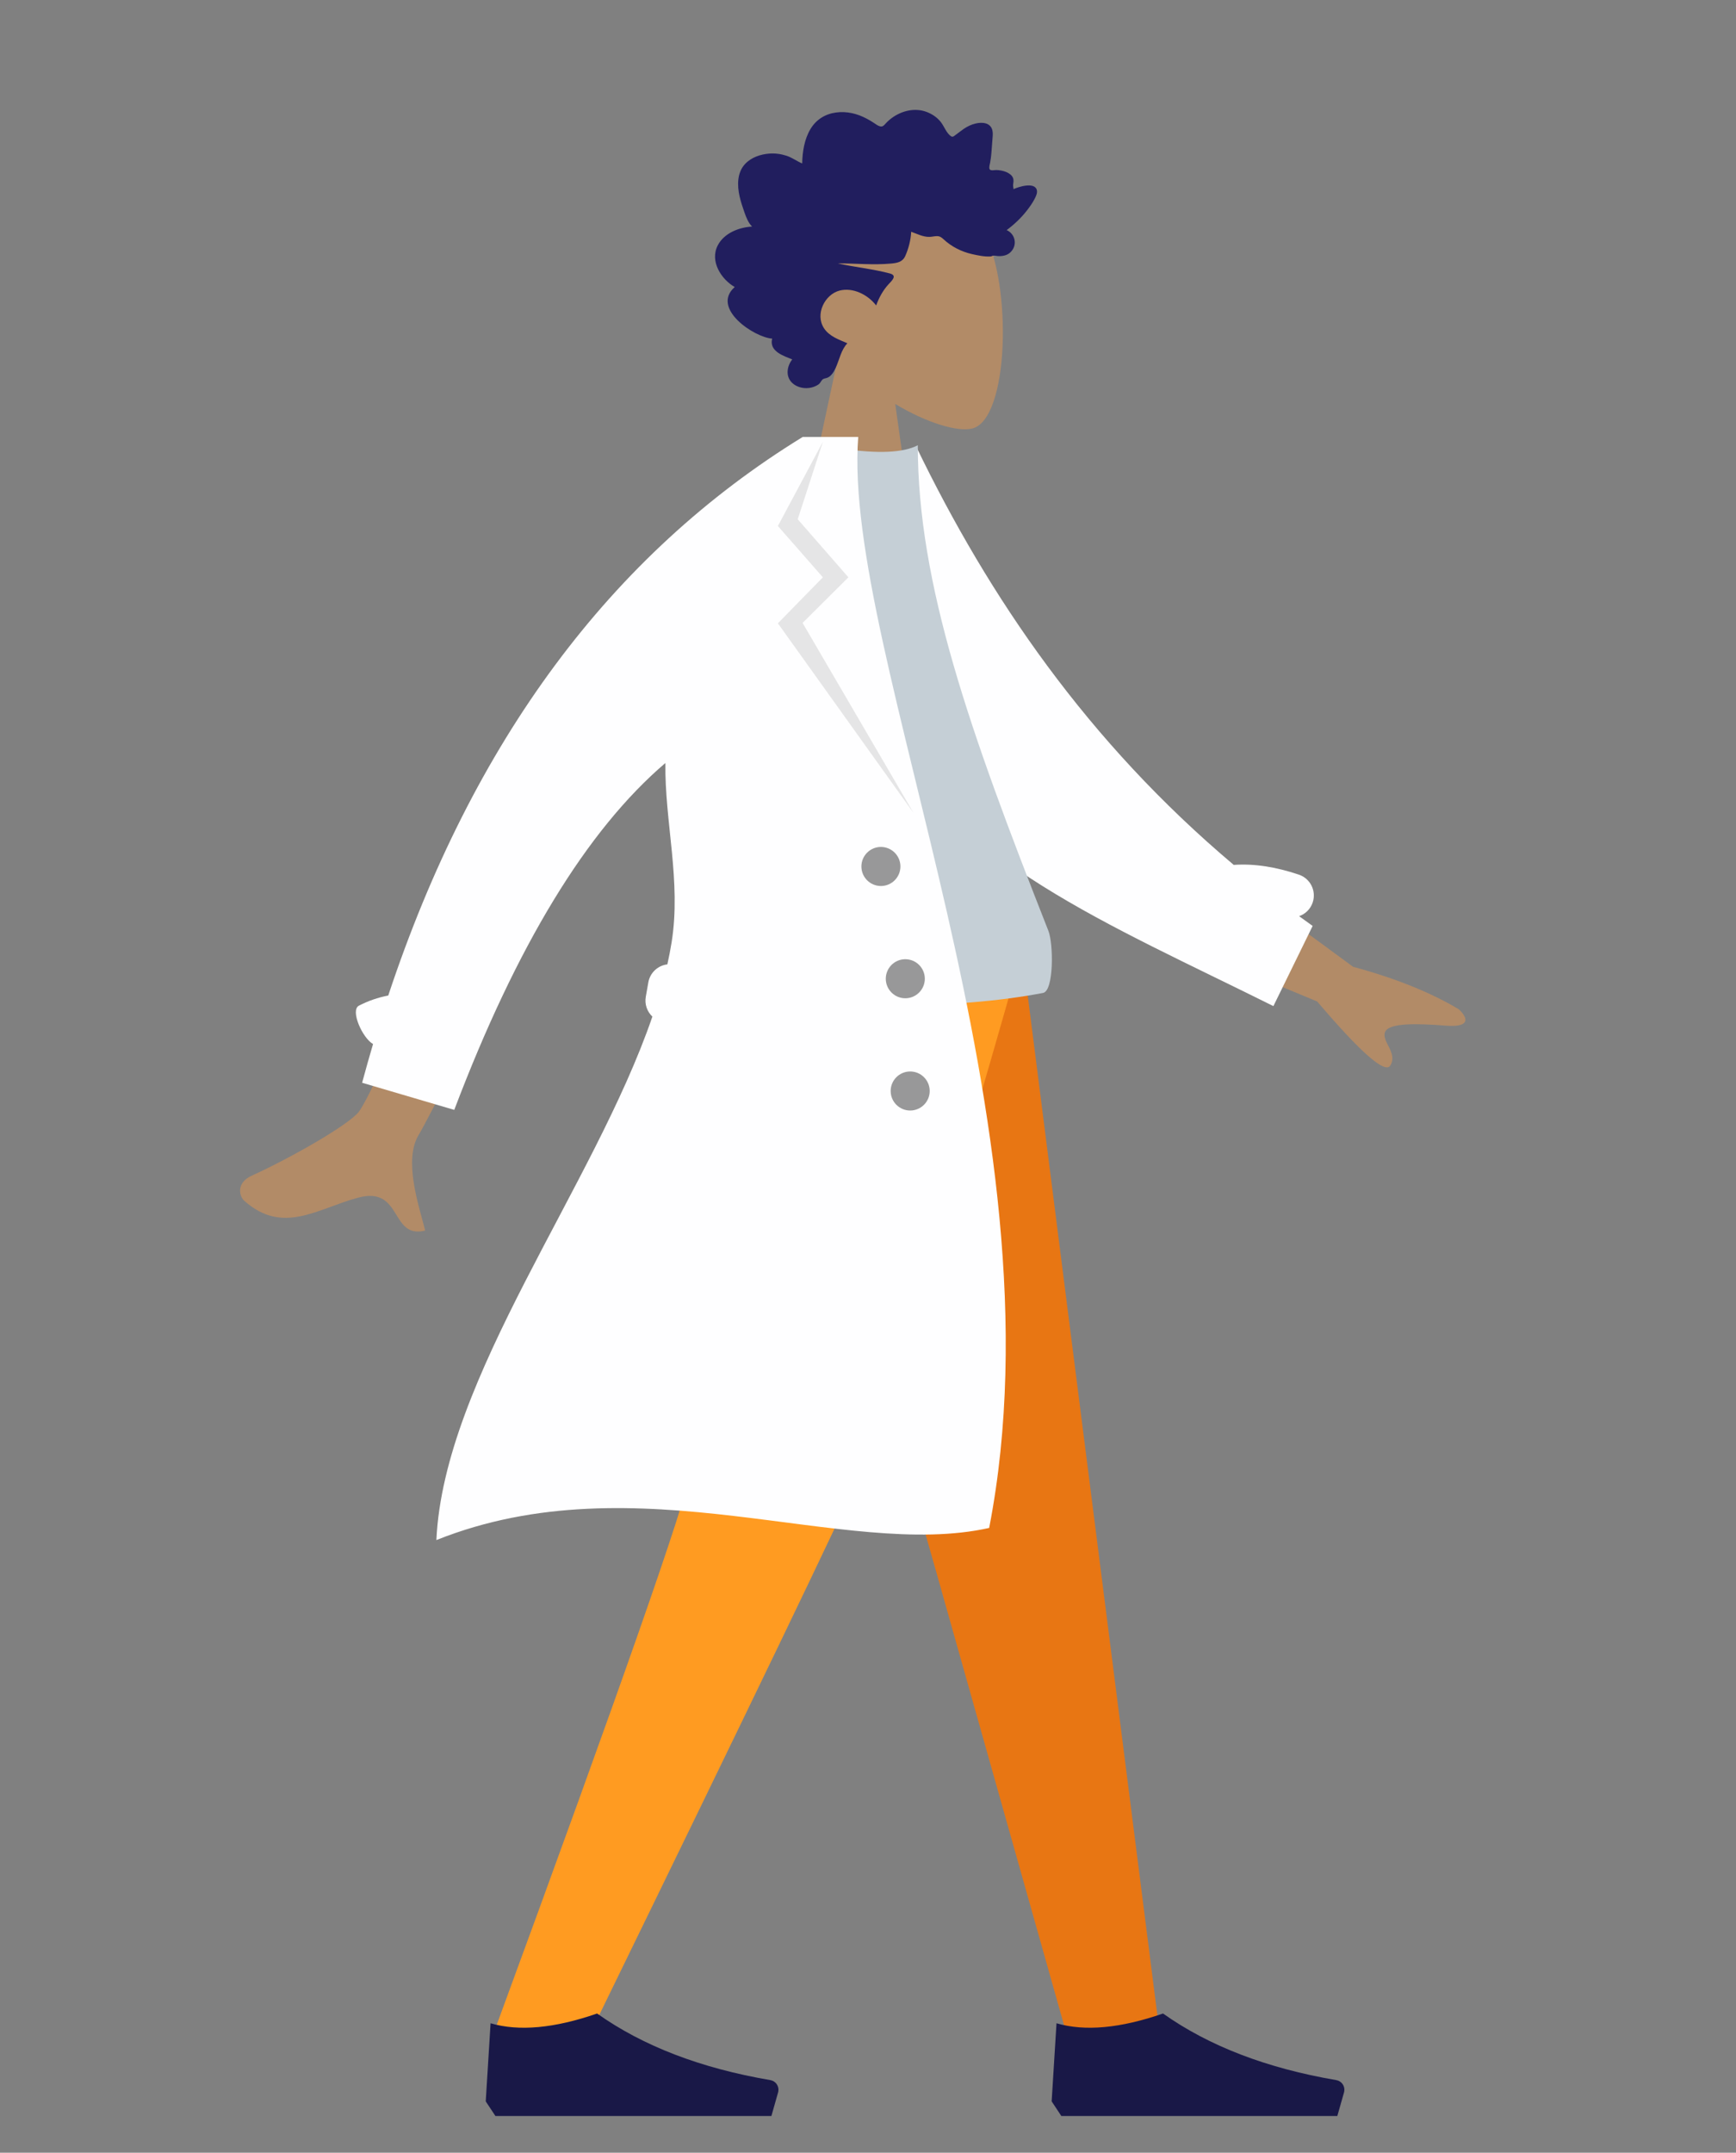 <?xml version="1.0" encoding="UTF-8"?>
<svg width="142px" height="176px" viewBox="0 0 142 176" version="1.1" xmlns="http://www.w3.org/2000/svg" xmlns:xlink="http://www.w3.org/1999/xlink">
    <rect x="0" y="0" width="142" height="176" fill="#808080" stroke="none"/>
    <!-- Generator: Sketch 53.2 (72643) - https://sketchapp.com -->
    <title>Standing</title>
    <desc>Created with Sketch.</desc>
    <g id="Standing" stroke="none" stroke-width="1" fill="none" fill-rule="evenodd">
        <g id="A-Human/Standing" transform="translate(11, 3)">
            <g id="Head/Front/Rad" transform="translate(32.723, 0)">
                <g id="Head" stroke-width="1" transform="translate(21.549, 12.371)" fill="#B28B67">
                    <path d="M3.297,13.764 C1.458,11.605 0.214,8.96 0.422,5.996 C1.021,-2.544 12.909,-0.665 15.222,3.645 C17.534,7.955 17.259,18.889 14.271,19.659 C13.079,19.966 10.54,19.214 7.955,17.656 L9.577,29.131 L0,29.131 L3.297,13.764 Z"></path>
                </g>
                <path d="M38.073,15.524 C38.382,15.218 38.551,14.78 38.697,14.365 C38.849,13.933 38.996,13.497 39.097,13.048 C39.298,12.15 39.3,11.118 38.659,10.421 C38.146,9.862 37.375,9.611 36.664,9.557 C36.19,9.521 35.704,9.587 35.25,9.736 C34.799,9.884 34.411,10.18 33.974,10.363 C33.957,9.395 33.791,8.383 33.301,7.557 C32.828,6.763 32.076,6.317 31.218,6.199 C30.338,6.078 29.469,6.284 28.681,6.71 C28.484,6.816 28.289,6.928 28.102,7.055 C27.945,7.161 27.782,7.288 27.599,7.331 C27.394,7.379 27.292,7.261 27.159,7.112 C27.003,6.937 26.827,6.782 26.641,6.645 C25.818,6.041 24.739,5.792 23.786,6.155 C23.346,6.322 22.919,6.605 22.621,6.996 C22.356,7.344 22.166,7.897 21.8,8.14 C21.644,8.243 21.534,8.106 21.393,8.005 C21.18,7.854 20.977,7.687 20.762,7.539 C20.459,7.332 20.132,7.177 19.781,7.096 C19.268,6.977 18.559,7.005 18.412,7.677 C18.357,7.93 18.399,8.2 18.417,8.454 C18.441,8.804 18.467,9.153 18.497,9.502 C18.52,9.767 18.549,10.023 18.599,10.283 C18.626,10.421 18.709,10.68 18.65,10.819 C18.575,10.992 18.233,10.894 18.086,10.9 C17.797,10.912 17.506,10.962 17.238,11.086 C17.031,11.182 16.813,11.323 16.725,11.561 C16.672,11.707 16.686,11.857 16.711,12.007 C16.742,12.187 16.707,12.283 16.684,12.465 C16.295,12.273 14.949,11.848 14.779,12.545 C14.723,12.776 14.851,13.039 14.949,13.234 C15.121,13.577 15.347,13.891 15.577,14.19 C16.058,14.814 16.632,15.352 17.249,15.812 C16.526,16.134 16.337,17.082 16.963,17.647 C17.24,17.897 17.611,17.952 17.96,17.937 C18.088,17.931 18.272,17.882 18.372,17.904 C18.426,17.916 18.484,17.962 18.559,17.967 C19.052,18 19.607,17.882 20.089,17.773 C20.946,17.578 21.758,17.172 22.421,16.553 C22.591,16.394 22.731,16.303 22.96,16.305 C23.161,16.307 23.358,16.362 23.558,16.367 C24.088,16.381 24.566,16.122 25.059,15.949 C25.089,16.614 25.278,17.347 25.55,17.945 C25.772,18.433 26.236,18.504 26.691,18.547 C28.147,18.684 29.608,18.531 31.066,18.533 C29.655,18.852 28.196,18.984 26.798,19.359 C26.166,19.529 26.648,19.955 26.919,20.25 C27.364,20.736 27.695,21.339 27.924,21.974 C28.615,21.074 29.835,20.481 30.916,20.758 C32.11,21.063 32.951,22.678 32.188,23.84 C31.744,24.514 30.943,24.774 30.277,25.064 C30.797,25.604 30.923,26.402 31.236,27.075 C31.39,27.406 31.606,27.781 31.952,27.897 C32.079,27.94 32.229,27.943 32.33,28.047 C32.454,28.176 32.484,28.32 32.643,28.431 C33.279,28.873 34.272,28.839 34.836,28.262 C35.346,27.74 35.213,26.915 34.787,26.386 C35.465,26.103 36.699,25.74 36.43,24.685 C37.898,24.587 41.463,22.206 39.492,20.466 C40.574,19.855 41.567,18.362 40.872,17.045 C40.338,16.031 39.094,15.578 38.073,15.524" id="hair" fill="#211E5E" transform="translate(27.934, 17.359) scale(-1, 1) translate(-27.934, -17.359) "></path>
            </g>
            <g id="Bottom/Standing/Skinny-Jeans" transform="translate(0, 74.624)">
                <polygon id="Leg" fill="#E87613" points="51.08 0 65.548 50.771 76.104 88.192 83.803 88.192 72.586 0"></polygon>
                <path d="M47.261,0 C46.927,26.168 45.788,40.441 45.437,42.818 C45.087,45.196 39.784,60.321 29.531,88.192 L37.491,88.192 C50.544,61.454 57.832,46.329 59.352,42.818 C60.872,39.307 65.563,25.035 72.629,0 L47.261,0 Z" id="Leg" fill="#FF9B21"></path>
                <g id="Accessories/Shoe/Flat-Simple" transform="translate(28.732, 79.413)" fill="#191847">
                    <path d="M0,14.765 L0.396,8.38 C2.715,9.058 5.619,8.792 9.109,7.582 C12.861,10.24 17.585,12.055 23.28,13.027 L23.28,13.027 C23.715,13.101 24.007,13.513 23.933,13.948 C23.928,13.976 23.922,14.004 23.914,14.031 L23.366,15.962 L9.109,15.962 L0.792,15.962 L0,14.765 Z" id="Shoe"></path>
                </g>
                <g id="Accessories/Shoe/Flat-Simple" transform="translate(75.023, 79.413)" fill="#191847">
                    <path d="M0,14.765 L0.396,8.38 C2.715,9.058 5.619,8.792 9.109,7.582 C12.861,10.24 17.585,12.055 23.28,13.027 L23.28,13.027 C23.715,13.101 24.007,13.513 23.933,13.948 C23.928,13.976 23.922,14.004 23.914,14.031 L23.366,15.962 L9.109,15.962 L0.792,15.962 L0,14.765 Z" id="Shoe"></path>
                </g>
            </g>
            <g id="Body/Trench-Coat" transform="translate(8.779, 32.723)">
                <path d="M78.892,36.013 L90.938,46.226 C94.317,47.396 97.113,48.753 99.327,50.298 C99.839,50.833 100.428,51.887 98.176,51.555 C95.925,51.222 93.541,50.974 93.175,51.724 C92.809,52.474 94.114,53.493 93.41,54.491 C92.94,55.156 91.074,53.276 87.809,48.849 L75.599,42.756 L78.892,36.013 Z M21.699,28.111 L28.621,29.87 C19.355,45.448 14.4,53.681 13.755,54.569 C12.306,56.566 13.359,60.42 13.716,62.44 C10.781,62.963 12.154,58.657 8.436,59.376 C5.043,60.032 2.09,62.019 -0.882,58.975 C-1.248,58.601 -1.471,57.48 -0.132,56.981 C3.204,55.738 8.162,53.342 8.998,52.355 C10.137,51.009 14.371,42.928 21.699,28.111 Z" id="Skin" fill="#B28B67" transform="translate(49.318, 45.297) rotate(-4) translate(-49.318, -45.297) "></path>
                <path d="M81.137,34.989 C82.775,34.871 84.557,35.143 86.467,35.786 C87.406,36.103 87.912,37.121 87.595,38.061 C87.411,38.607 86.99,39.006 86.486,39.183 C86.851,39.45 87.22,39.715 87.592,39.979 L84.381,46.534 C70.867,39.797 58.166,34.717 52.378,23.593 C50.436,19.86 51.093,7.178 50.908,2.565 L55.176,0.815 C61.125,13.112 69.177,24.911 81.137,34.989 Z" id="Back-Arm" fill="#FEFEFF"></path>
                <path d="M35.915,45.457 C48.461,46.835 58.336,46.835 65.54,45.457 C66.433,45.286 66.394,41.439 65.98,40.388 C59.534,24.024 55.294,12.045 55.294,0.679 C54.111,1.297 52.041,1.39 49.085,0.957 C41.138,12.67 37.485,26.109 35.915,45.457 Z" id="Shirt" fill="#C5CFD6"></path>
                <path d="M33.584,47.392 C33.158,46.991 32.936,46.39 33.045,45.771 L33.253,44.592 C33.394,43.793 34.043,43.211 34.809,43.12 C34.943,42.521 35.059,41.926 35.154,41.336 C35.96,36.349 34.583,31.46 34.648,26.658 C28.231,32.133 22.474,41.587 17.378,55.019 L9.841,52.801 C10.129,51.733 10.427,50.678 10.735,49.635 C9.865,49.141 8.849,46.876 9.58,46.497 C10.336,46.106 11.136,45.83 11.979,45.668 C18.89,24.853 30.191,9.631 45.882,-5.86197757e-13 L48.038,-5.844214e-13 L50.421,-1.0658141e-14 C49.085,17.671 67.541,56.25 61.132,89.197 C49.287,91.843 32.377,83.612 15.916,90.188 C16.528,76.919 28.797,61.332 33.584,47.392 Z" id="Coat-Front" fill="#FEFEFF"></path>
                <polygon id="Shade-Lapel" fill-opacity="0.1" fill="#000000" points="47.53 0.399 45.472 6.73 49.618 11.477 45.871 15.206 54.936 30.728 43.85 15.237 47.53 11.477 43.85 7.282"></polygon>
                <path d="M52.277,36.714 C51.395,36.714 50.681,35.999 50.681,35.117 C50.681,34.236 51.395,33.521 52.277,33.521 C53.159,33.521 53.873,34.236 53.873,35.117 C53.873,35.999 53.159,36.714 52.277,36.714 Z M54.272,45.892 C53.391,45.892 52.676,45.177 52.676,44.296 C52.676,43.414 53.391,42.7 54.272,42.7 C55.154,42.7 55.869,43.414 55.869,44.296 C55.869,45.177 55.154,45.892 54.272,45.892 Z M54.671,55.07 C53.79,55.07 53.075,54.356 53.075,53.474 C53.075,52.593 53.79,51.878 54.671,51.878 C55.553,51.878 56.268,52.593 56.268,53.474 C56.268,54.356 55.553,55.07 54.671,55.07 Z" id="Buttons" fill-opacity="0.4" fill="#000000"></path>
            </g>
        </g>
    </g>
</svg>
